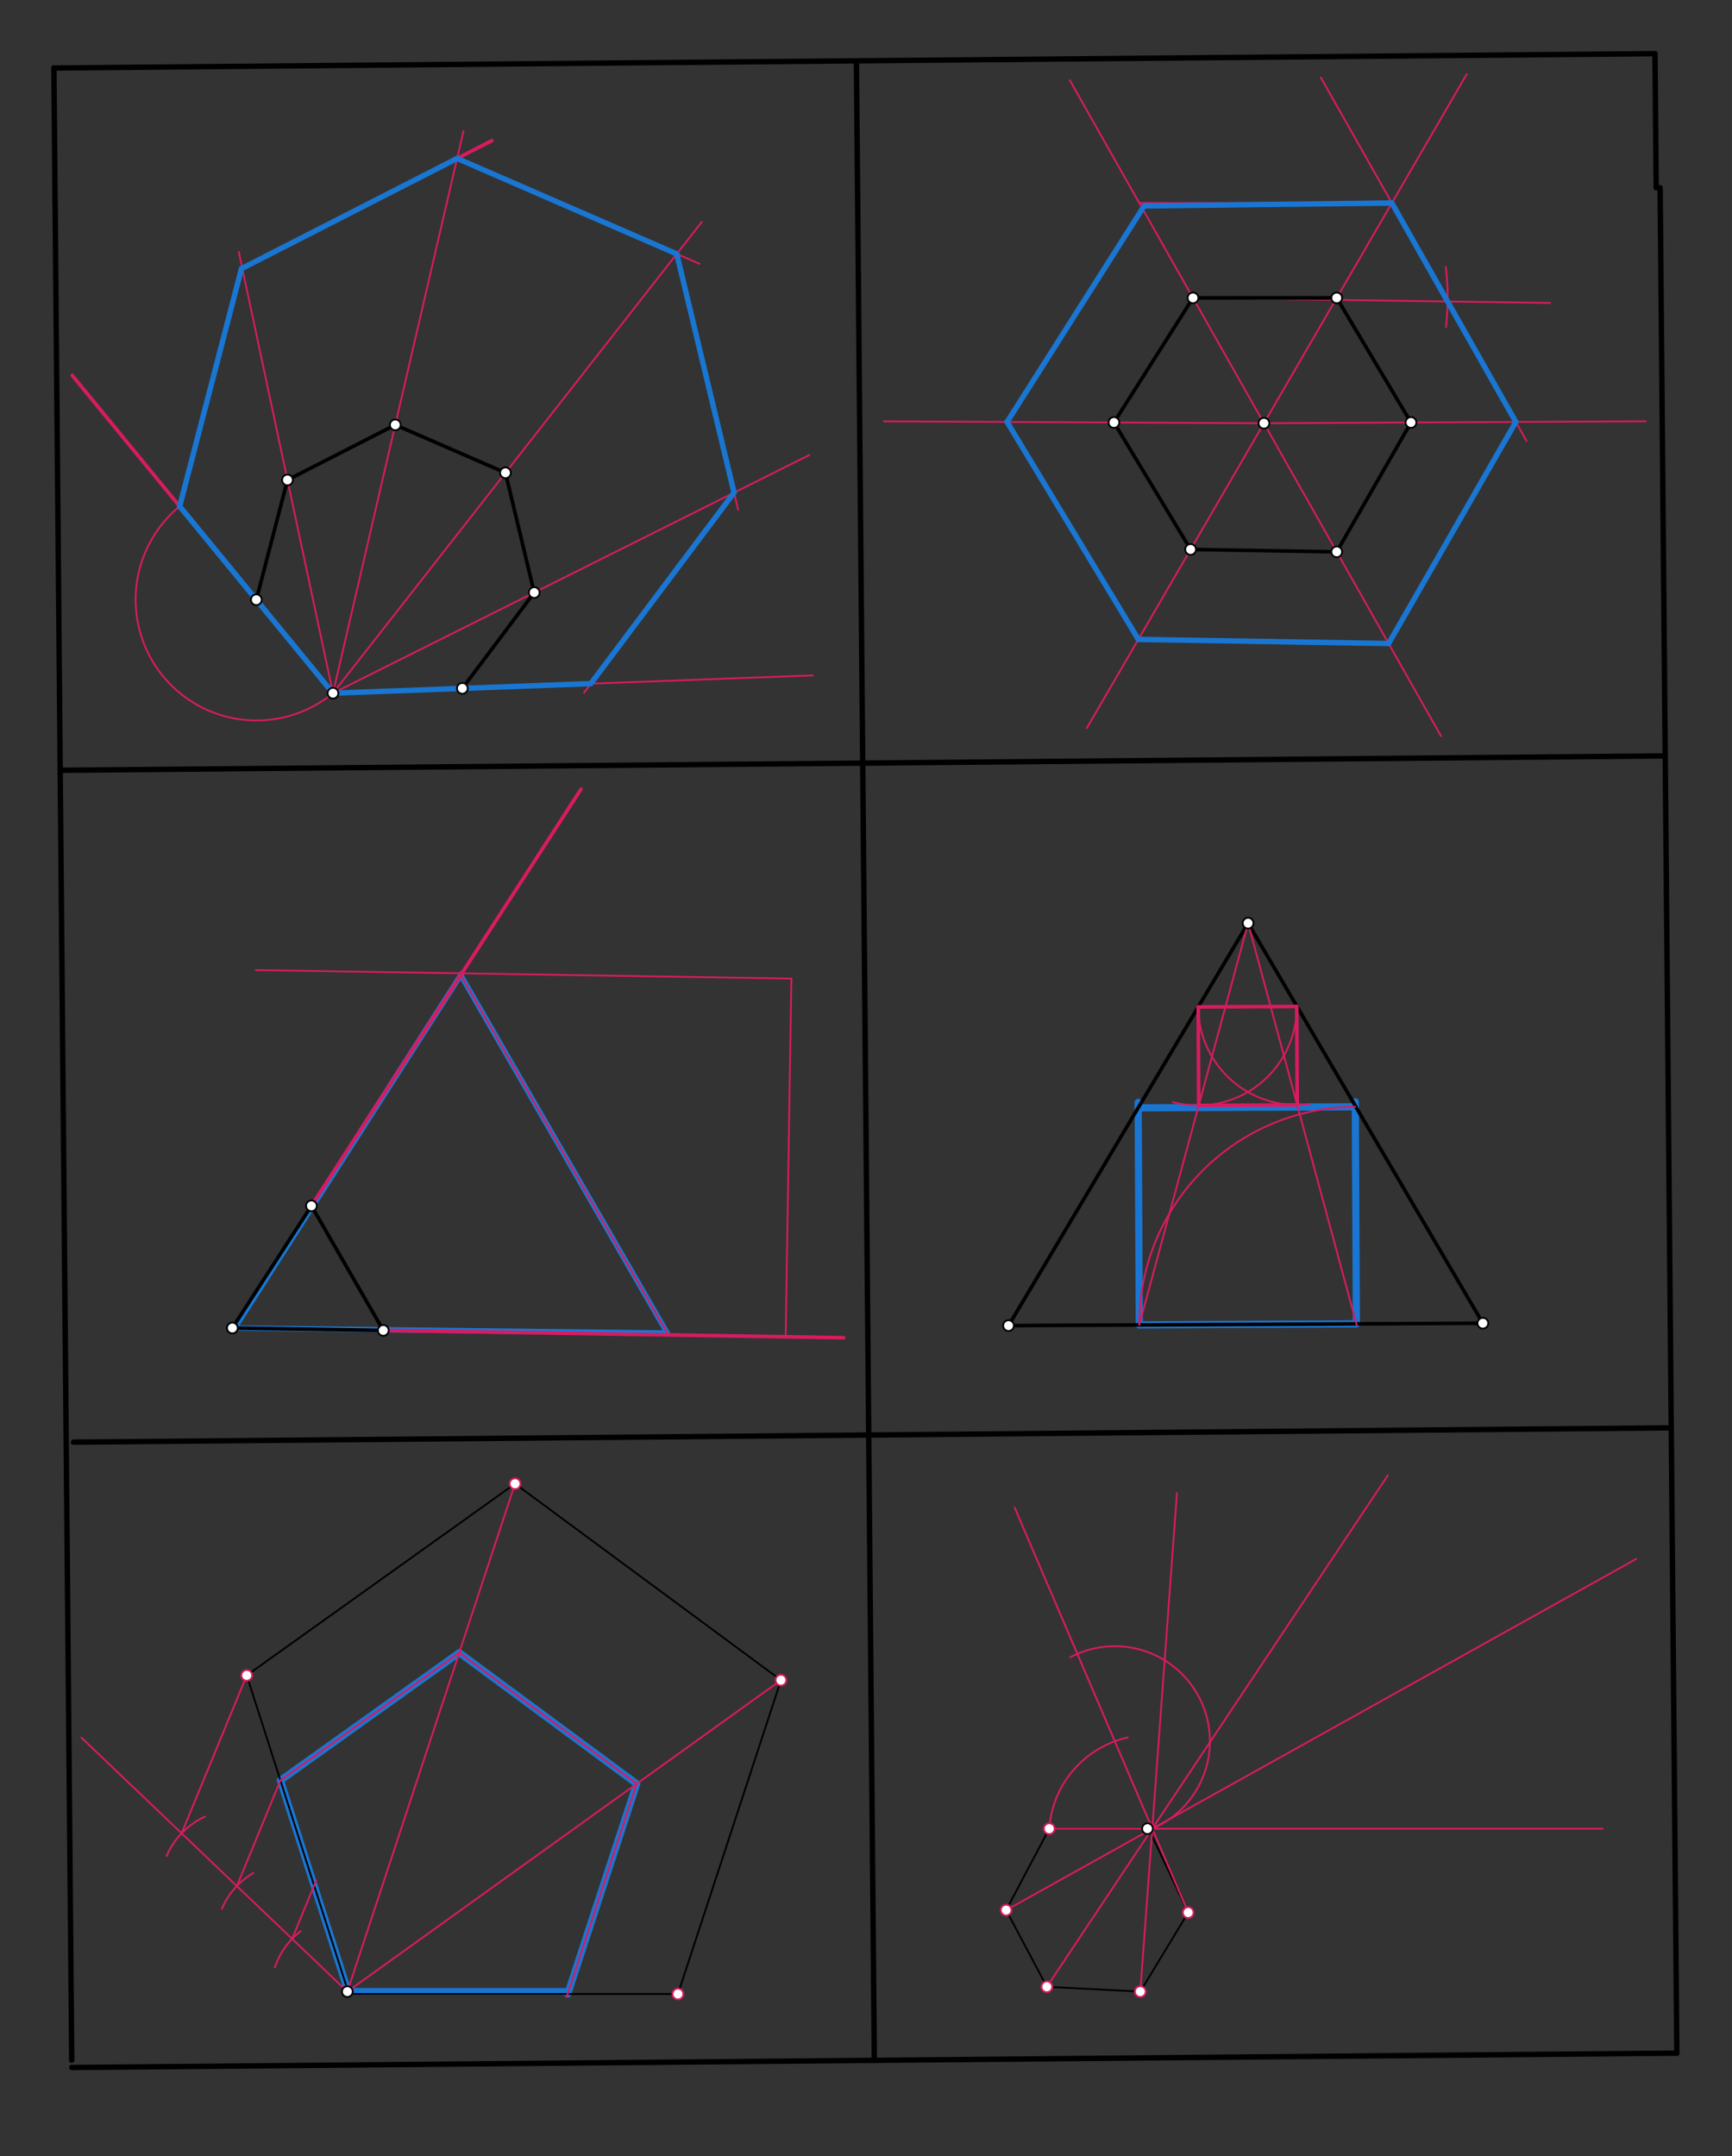 <svg xmlns="http://www.w3.org/2000/svg" class="svg--816" height="100%" preserveAspectRatio="xMidYMid meet" viewBox="0 0 964 1200" width="100%"><rect x="0" y="0" width="964" height="1200" fill="#333333" stroke="none"/><defs><marker id="marker-arrow" markerHeight="16" markerUnits="userSpaceOnUse" markerWidth="24" orient="auto-start-reverse" refX="24" refY="4" viewBox="0 0 24 8"><path d="M 0 0 L 24 4 L 0 8 z" stroke="inherit"></path></marker></defs><g class="aux-layer--949"><g class="element--733"><line stroke="#D81B60" stroke-dasharray="none" stroke-linecap="round" stroke-width="2" x1="185.333" x2="40.191" y1="385.812" y2="208.92"></line></g><g class="element--733"><path d="M 185.333 385.812 A 67.264 67.264 0 0 1 100 281.812" fill="none" stroke="#D81B60" stroke-dasharray="none" stroke-linecap="round" stroke-width="1"></path></g><g class="element--733"><line stroke="#D81B60" stroke-dasharray="none" stroke-linecap="round" stroke-width="1" x1="185.333" x2="132.912" y1="385.813" y2="140.26"></line></g><g class="element--733"><line stroke="#D81B60" stroke-dasharray="none" stroke-linecap="round" stroke-width="1" x1="185.333" x2="244.427" y1="385.812" y2="131.253"></line></g><g class="element--733"><line stroke="#D81B60" stroke-dasharray="none" stroke-linecap="round" stroke-width="1" x1="185.333" x2="375.07" y1="385.812" y2="143.371"></line></g><g class="element--733"><line stroke="#D81B60" stroke-dasharray="none" stroke-linecap="round" stroke-width="1" x1="185.333" x2="450.448" y1="385.812" y2="253.255"></line></g><g class="element--733"><line stroke="#D81B60" stroke-dasharray="none" stroke-linecap="round" stroke-width="1" x1="185.333" x2="452.373" y1="385.812" y2="375.922"></line></g><g class="element--733"><line stroke="#D81B60" stroke-dasharray="none" stroke-linecap="round" stroke-width="2" x1="100" x2="134.394" y1="281.812" y2="149.53"></line></g><g class="element--733"><line stroke="#D81B60" stroke-dasharray="none" stroke-linecap="round" stroke-width="2" x1="134.394" x2="273.776" y1="149.53" y2="78.29"></line></g><g class="element--733"><line stroke="#D81B60" stroke-dasharray="none" stroke-linecap="round" stroke-width="1" x1="244.427" x2="257.971" y1="131.253" y2="72.913"></line></g><g class="element--733"><line stroke="#D81B60" stroke-dasharray="none" stroke-linecap="round" stroke-width="1" x1="254.427" x2="389.301" y1="88.179" y2="146.82"></line></g><g class="element--733"><line stroke="#D81B60" stroke-dasharray="none" stroke-linecap="round" stroke-width="1" x1="375.07" x2="390.614" y1="143.371" y2="123.51"></line></g><g class="element--733"><line stroke="#D81B60" stroke-dasharray="none" stroke-linecap="round" stroke-width="1" x1="376.669" x2="410.848" y1="141.328" y2="283.742"></line></g><g class="element--733"><line stroke="#D81B60" stroke-dasharray="none" stroke-linecap="round" stroke-width="1" x1="408.558" x2="325.064" y1="274.2" y2="385.526"></line></g><g class="element--733"><line stroke="#D81B60" stroke-dasharray="none" stroke-linecap="round" stroke-width="1" x1="703.48" x2="604.874" y1="235.56" y2="405.292"></line></g><g class="element--733"><line stroke="#D81B60" stroke-dasharray="none" stroke-linecap="round" stroke-width="1" x1="703.48" x2="492.023" y1="235.56" y2="234.51"></line></g><g class="element--733"><line stroke="#D81B60" stroke-dasharray="none" stroke-linecap="round" stroke-width="1" x1="703.48" x2="595.432" y1="235.56" y2="44.675"></line></g><g class="element--733"><line stroke="#D81B60" stroke-dasharray="none" stroke-linecap="round" stroke-width="1" x1="703.48" x2="816.365" y1="235.56" y2="41.25"></line></g><g class="element--733"><line stroke="#D81B60" stroke-dasharray="none" stroke-linecap="round" stroke-width="1" x1="703.48" x2="915.943" y1="235.56" y2="234.485"></line></g><g class="element--733"><line stroke="#D81B60" stroke-dasharray="none" stroke-linecap="round" stroke-width="1" x1="703.48" x2="802.053" y1="235.56" y2="409.707"></line></g><g class="element--733"><line stroke="#D81B60" stroke-dasharray="none" stroke-linecap="round" stroke-width="1" x1="664" x2="862.74" y1="165.812" y2="168.612"></line></g><g class="element--733"><path d="M 804.678 148.56 A 141.732 141.732 0 0 1 804.804 182.011" fill="none" stroke="#D81B60" stroke-dasharray="none" stroke-linecap="round" stroke-width="1"></path></g><g class="element--733"><line stroke="#D81B60" stroke-dasharray="none" stroke-linecap="round" stroke-width="1" x1="849.644" x2="735.155" y1="245.41" y2="43.146"></line></g><g class="element--733"><line stroke="#D81B60" stroke-dasharray="none" stroke-linecap="round" stroke-width="1" x1="774.688" x2="634.237" y1="112.989" y2="112.989"></line></g><g class="element--733"><line stroke="#D81B60" stroke-dasharray="none" stroke-linecap="round" stroke-width="1" x1="843.667" x2="772.519" y1="234.85" y2="358.785"></line></g><g class="element--733"><line stroke="#D81B60" stroke-dasharray="none" stroke-linecap="round" stroke-width="1" x1="772.877" x2="632.9" y1="358.162" y2="355.867"></line></g><g class="element--733"><line stroke="#D81B60" stroke-dasharray="none" stroke-linecap="round" stroke-width="1" x1="633.581" x2="560.514" y1="355.878" y2="234.861"></line></g><g class="element--733"><line stroke="#D81B60" stroke-dasharray="none" stroke-linecap="round" stroke-width="1" x1="560.514" x2="636.817" y1="234.861" y2="114.626"></line></g><g class="element--733"><line stroke="#1976D2" stroke-dasharray="none" stroke-linecap="round" stroke-width="3" x1="636.817" x2="774.688" y1="114.626" y2="112.989"></line></g><g class="element--733"><line stroke="#1976D2" stroke-dasharray="none" stroke-linecap="round" stroke-width="3" x1="774.688" x2="843.667" y1="112.989" y2="234.85"></line></g><g class="element--733"><line stroke="#1976D2" stroke-dasharray="none" stroke-linecap="round" stroke-width="3" x1="843.667" x2="772.877" y1="234.85" y2="358.162"></line></g><g class="element--733"><line stroke="#1976D2" stroke-dasharray="none" stroke-linecap="round" stroke-width="3" x1="772.877" x2="633.581" y1="358.162" y2="355.878"></line></g><g class="element--733"><line stroke="#1976D2" stroke-dasharray="none" stroke-linecap="round" stroke-width="3" x1="633.581" x2="560.52" y1="355.878" y2="234.851"></line></g><g class="element--733"><line stroke="#1976D2" stroke-dasharray="none" stroke-linecap="round" stroke-width="3" x1="560.52" x2="635.87" y1="234.851" y2="116.117"></line></g><g class="element--733"><line stroke="#1976D2" stroke-dasharray="none" stroke-linecap="round" stroke-width="3" x1="257.06" x2="130.667" y1="541.75" y2="739.146"></line></g><g class="element--733"><line stroke="#1976D2" stroke-dasharray="none" stroke-linecap="round" stroke-width="3" x1="132" x2="371.365" y1="739.146" y2="741.922"></line></g><g class="element--733"><line stroke="#1976D2" stroke-dasharray="none" stroke-linecap="round" stroke-width="3" x1="256.44" x2="371.365" y1="542.719" y2="741.922"></line></g><g class="element--733"><line stroke="#1976D2" stroke-dasharray="none" stroke-linecap="round" stroke-width="4" x1="634.11" x2="754.939" y1="737.387" y2="736.835"></line></g><g class="element--733"><line stroke="#1976D2" stroke-dasharray="none" stroke-linecap="round" stroke-width="4" x1="634.11" x2="633.484" y1="737.387" y2="613.588"></line></g><g class="element--733"><line stroke="#1976D2" stroke-dasharray="none" stroke-linecap="round" stroke-width="4" x1="754.939" x2="754.315" y1="736.835" y2="613.23"></line></g><g class="element--733"><line stroke="#1976D2" stroke-dasharray="none" stroke-linecap="round" stroke-width="4" x1="754.329" x2="633.5" y1="616.006" y2="616.616"></line></g><g class="element--733"><line stroke="#1976D2" stroke-dasharray="none" stroke-linecap="round" stroke-width="4" x1="194.667" x2="315.971" y1="1108.479" y2="1108.479"></line></g><g class="element--733"><line stroke="#1976D2" stroke-dasharray="none" stroke-linecap="round" stroke-width="4" x1="315.971" x2="354.375" y1="1109.812" y2="992.814"></line></g><g class="element--733"><line stroke="#1976D2" stroke-dasharray="none" stroke-linecap="round" stroke-width="4" x1="354.375" x2="255.615" y1="992.814" y2="919.855"></line></g><g class="element--733"><line stroke="#1976D2" stroke-dasharray="none" stroke-linecap="round" stroke-width="4" x1="255.615" x2="156.08" y1="919.855" y2="990.951"></line></g><g class="element--733"><line stroke="#1976D2" stroke-dasharray="none" stroke-linecap="round" stroke-width="4" x1="156.08" x2="193.721" y1="990.951" y2="1108.355"></line></g></g><g class="main-layer--75a"><g class="element--733"><line stroke="#000000" stroke-dasharray="none" stroke-linecap="round" stroke-width="2" x1="185.333" x2="142.667" y1="385.812" y2="333.812"></line></g><g class="element--733"><line stroke="#000000" stroke-dasharray="none" stroke-linecap="round" stroke-width="2" x1="142.667" x2="160" y1="333.812" y2="267.146"></line></g><g class="element--733"><line stroke="#000000" stroke-dasharray="none" stroke-linecap="round" stroke-width="2" x1="160" x2="220" y1="267.146" y2="236.479"></line></g><g class="element--733"><line stroke="#000000" stroke-dasharray="none" stroke-linecap="round" stroke-width="2" x1="220" x2="281.333" y1="236.479" y2="263.146"></line></g><g class="element--733"><line stroke="#000000" stroke-dasharray="none" stroke-linecap="round" stroke-width="2" x1="281.333" x2="297.333" y1="263.146" y2="329.812"></line></g><g class="element--733"><line stroke="#000000" stroke-dasharray="none" stroke-linecap="round" stroke-width="2" x1="297.333" x2="257.333" y1="329.812" y2="383.146"></line></g><g class="element--733"><line stroke="#000000" stroke-dasharray="none" stroke-linecap="round" stroke-width="2" x1="257.333" x2="185.333" y1="383.146" y2="385.812"></line></g><g class="element--733"><line stroke="#000000" stroke-dasharray="none" stroke-linecap="round" stroke-width="2" x1="664" x2="744" y1="165.812" y2="165.812"></line></g><g class="element--733"><line stroke="#000000" stroke-dasharray="none" stroke-linecap="round" stroke-width="2" x1="744" x2="785.333" y1="165.812" y2="235.146"></line></g><g class="element--733"><line stroke="#000000" stroke-dasharray="none" stroke-linecap="round" stroke-width="2" x1="785.333" x2="744" y1="235.146" y2="307.146"></line></g><g class="element--733"><line stroke="#000000" stroke-dasharray="none" stroke-linecap="round" stroke-width="2" x1="744" x2="662.667" y1="307.146" y2="305.812"></line></g><g class="element--733"><line stroke="#000000" stroke-dasharray="none" stroke-linecap="round" stroke-width="2" x1="620" x2="662.667" y1="235.146" y2="305.812"></line></g><g class="element--733"><line stroke="#000000" stroke-dasharray="none" stroke-linecap="round" stroke-width="2" x1="620" x2="664" y1="235.146" y2="165.812"></line></g><g class="element--733"><line stroke="#000000" stroke-dasharray="none" stroke-linecap="round" stroke-width="2" x1="129.333" x2="173.333" y1="739.146" y2="671.146"></line></g><g class="element--733"><line stroke="#000000" stroke-dasharray="none" stroke-linecap="round" stroke-width="2" x1="173.333" x2="213.333" y1="671.146" y2="740.479"></line></g><g class="element--733"><line stroke="#000000" stroke-dasharray="none" stroke-linecap="round" stroke-width="2" x1="129.333" x2="213.333" y1="739.146" y2="740.479"></line></g><g class="element--733"><line stroke="#000000" stroke-dasharray="none" stroke-linecap="round" stroke-width="2" x1="561.333" x2="825.333" y1="737.812" y2="736.479"></line></g><g class="element--733"><line stroke="#000000" stroke-dasharray="none" stroke-linecap="round" stroke-width="2" x1="825.333" x2="694.667" y1="736.479" y2="513.812"></line></g><g class="element--733"><line stroke="#000000" stroke-dasharray="none" stroke-linecap="round" stroke-width="2" x1="694.667" x2="561.333" y1="513.812" y2="737.812"></line></g><g class="element--733"><line stroke="#000000" stroke-dasharray="none" stroke-linecap="round" stroke-width="3" x1="30.667" x2="29.998" y1="112.479" y2="37.854"></line></g><g class="element--733"><line stroke="#000000" stroke-dasharray="none" stroke-linecap="round" stroke-width="3" x1="29.998" x2="921.131" y1="37.854" y2="29.874"></line></g><g class="element--733"><line stroke="#000000" stroke-dasharray="none" stroke-linecap="round" stroke-width="3" x1="30.667" x2="39.928" y1="112.479" y2="1146.645"></line></g><g class="element--733"><line stroke="#000000" stroke-dasharray="none" stroke-linecap="round" stroke-width="3" x1="924" x2="933.298" y1="104.479" y2="1142.734"></line></g><g class="element--733"><line stroke="#000000" stroke-dasharray="none" stroke-linecap="round" stroke-width="3" x1="933.298" x2="39.964" y1="1142.734" y2="1150.734"></line></g><g class="element--733"><line stroke="#000000" stroke-dasharray="none" stroke-linecap="round" stroke-width="3" x1="477.333" x2="486.631" y1="108.479" y2="1146.734"></line></g><g class="element--733"><line stroke="#000000" stroke-dasharray="none" stroke-linecap="round" stroke-width="3" x1="930.181" x2="40.892" y1="794.708" y2="802.672"></line></g><g class="element--733"><line stroke="#000000" stroke-dasharray="none" stroke-linecap="round" stroke-width="3" x1="33.499" x2="926.832" y1="428.732" y2="420.732"></line></g><g class="element--733"><line stroke="#000000" stroke-dasharray="none" stroke-linecap="round" stroke-width="3" x1="921.131" x2="921.799" y1="29.874" y2="104.499"></line></g><g class="element--733"><line stroke="#000000" stroke-dasharray="none" stroke-linecap="round" stroke-width="3" x1="477.333" x2="476.665" y1="108.479" y2="33.854"></line></g><g class="element--733"><line stroke="#000000" stroke-dasharray="none" stroke-linecap="round" stroke-width="1" x1="192" x2="377.333" y1="1109.812" y2="1109.812"></line></g><g class="element--733"><line stroke="#000000" stroke-dasharray="none" stroke-linecap="round" stroke-width="1" x1="377.333" x2="434.667" y1="1109.812" y2="935.146"></line></g><g class="element--733"><line stroke="#000000" stroke-dasharray="none" stroke-linecap="round" stroke-width="1" x1="434.667" x2="286.667" y1="935.146" y2="825.812"></line></g><g class="element--733"><line stroke="#000000" stroke-dasharray="none" stroke-linecap="round" stroke-width="1" x1="286.667" x2="137.333" y1="825.812" y2="932.479"></line></g><g class="element--733"><line stroke="#000000" stroke-dasharray="none" stroke-linecap="round" stroke-width="1" x1="137.333" x2="193.333" y1="932.479" y2="1107.146"></line></g><g class="element--733"><line stroke="#000000" stroke-dasharray="none" stroke-linecap="round" stroke-width="1" x1="638.667" x2="584" y1="1017.812" y2="1017.812"></line></g><g class="element--733"><line stroke="#000000" stroke-dasharray="none" stroke-linecap="round" stroke-width="1" x1="584" x2="560" y1="1017.812" y2="1063.146"></line></g><g class="element--733"><line stroke="#000000" stroke-dasharray="none" stroke-linecap="round" stroke-width="1" x1="560" x2="582.667" y1="1063.146" y2="1105.812"></line></g><g class="element--733"><line stroke="#000000" stroke-dasharray="none" stroke-linecap="round" stroke-width="1" x1="582.667" x2="634.667" y1="1105.812" y2="1108.479"></line></g><g class="element--733"><line stroke="#000000" stroke-dasharray="none" stroke-linecap="round" stroke-width="1" x1="634.667" x2="661.333" y1="1108.479" y2="1064.479"></line></g><g class="element--733"><line stroke="#000000" stroke-dasharray="none" stroke-linecap="round" stroke-width="1" x1="661.333" x2="638.667" y1="1064.479" y2="1016.479"></line></g><g class="element--733"><line stroke="#1976D2" stroke-dasharray="none" stroke-linecap="round" stroke-width="3" x1="185.333" x2="100" y1="385.812" y2="281.813"></line></g><g class="element--733"><line stroke="#1976D2" stroke-dasharray="none" stroke-linecap="round" stroke-width="3" x1="100" x2="134.394" y1="281.813" y2="149.53"></line></g><g class="element--733"><line stroke="#1976D2" stroke-dasharray="none" stroke-linecap="round" stroke-width="3" x1="134.394" x2="254.427" y1="149.53" y2="88.179"></line></g><g class="element--733"><line stroke="#1976D2" stroke-dasharray="none" stroke-linecap="round" stroke-width="3" x1="254.427" x2="376.669" y1="88.179" y2="141.328"></line></g><g class="element--733"><line stroke="#1976D2" stroke-dasharray="none" stroke-linecap="round" stroke-width="3" x1="376.669" x2="408.558" y1="141.328" y2="274.2"></line></g><g class="element--733"><line stroke="#1976D2" stroke-dasharray="none" stroke-linecap="round" stroke-width="3" x1="408.558" x2="328.835" y1="274.2" y2="380.498"></line></g><g class="element--733"><line stroke="#1976D2" stroke-dasharray="none" stroke-linecap="round" stroke-width="3" x1="328.835" x2="185.333" y1="380.498" y2="385.812"></line></g><g class="element--733"><line stroke="#D81B60" stroke-dasharray="none" stroke-linecap="round" stroke-width="2" x1="213.333" x2="469.586" y1="740.479" y2="744.547"></line></g><g class="element--733"><line stroke="#D81B60" stroke-dasharray="none" stroke-linecap="round" stroke-width="2" x1="173.333" x2="323.398" y1="671.146" y2="439.227"></line></g><g class="element--733"><line stroke="#D81B60" stroke-dasharray="none" stroke-linecap="round" stroke-width="1" x1="437.314" x2="440.463" y1="743.061" y2="544.661"></line></g><g class="element--733"><line stroke="#D81B60" stroke-dasharray="none" stroke-linecap="round" stroke-width="1" x1="440.463" x2="142.421" y1="544.661" y2="539.93"></line></g><g class="element--733"><line stroke="#D81B60" stroke-dasharray="none" stroke-linecap="round" stroke-width="1" x1="256.437" x2="371.365" y1="542.713" y2="741.922"></line></g><g class="element--733"><line stroke="#D81B60" stroke-dasharray="none" stroke-linecap="round" stroke-width="2" x1="721.733" x2="666.84" y1="560.166" y2="560.443"></line></g><g class="element--733"><path d="M 721.733 560.166 A 54.823 54.823 0 0 1 652.73 613.4" fill="none" stroke="#D81B60" stroke-dasharray="none" stroke-linecap="round" stroke-width="1"></path></g><g class="element--733"><path d="M 666.91 560.443 A 54.823 54.823 0 0 0 728.899 614.519" fill="none" stroke="#D81B60" stroke-dasharray="none" stroke-linecap="round" stroke-width="1"></path></g><g class="element--733"><line stroke="#D81B60" stroke-dasharray="none" stroke-linecap="round" stroke-width="1" x1="721.733" x2="722.008" y1="560.166" y2="614.554"></line></g><g class="element--733"><line stroke="#D81B60" stroke-dasharray="none" stroke-linecap="round" stroke-width="1" x1="666.91" x2="667.187" y1="560.443" y2="615.266"></line></g><g class="element--733"><line stroke="#D81B60" stroke-dasharray="none" stroke-linecap="round" stroke-width="1" x1="667.187" x2="722.01" y1="615.266" y2="614.989"></line></g><g class="element--733"><line stroke="#D81B60" stroke-dasharray="none" stroke-linecap="round" stroke-width="2" x1="721.733" x2="722.01" y1="560.166" y2="614.989"></line></g><g class="element--733"><line stroke="#D81B60" stroke-dasharray="none" stroke-linecap="round" stroke-width="2" x1="722.01" x2="667.187" y1="614.989" y2="615.266"></line></g><g class="element--733"><line stroke="#D81B60" stroke-dasharray="none" stroke-linecap="round" stroke-width="2" x1="667.187" x2="666.91" y1="615.266" y2="560.443"></line></g><g class="element--733"><line stroke="#D81B60" stroke-dasharray="none" stroke-linecap="round" stroke-width="1" x1="694.667" x2="634.11" y1="513.812" y2="737.387"></line></g><g class="element--733"><line stroke="#D81B60" stroke-dasharray="none" stroke-linecap="round" stroke-width="1" x1="694.667" x2="755.112" y1="513.813" y2="737.475"></line></g><g class="element--733"><path d="M 634.11 737.387 A 120.831 120.831 0 0 1 754.329 616.006" fill="none" stroke="#D81B60" stroke-dasharray="none" stroke-linecap="round" stroke-width="1"></path></g><g class="element--733"><line stroke="#D81B60" stroke-dasharray="none" stroke-linecap="round" stroke-width="1" x1="193.333" x2="45.333" y1="1108.479" y2="967.146"></line></g><g class="element--733"><path d="M 152.996 1095.033 A 42.52 42.52 0 0 1 167.335 1074.834" fill="none" stroke="#D81B60" stroke-dasharray="none" stroke-linecap="round" stroke-width="1"></path></g><g class="element--733"><path d="M 141.012 1042.472 A 42.52 42.52 0 0 0 123.502 1062.361" fill="none" stroke="#D81B60" stroke-dasharray="none" stroke-linecap="round" stroke-width="1"></path></g><g class="element--733"><path d="M 114.141 1011.084 A 42.52 42.52 0 0 0 92.752 1032.994" fill="none" stroke="#D81B60" stroke-dasharray="none" stroke-linecap="round" stroke-width="1"></path></g><g class="element--733"><line stroke="#D81B60" stroke-dasharray="none" stroke-linecap="round" stroke-width="1" x1="101.082" x2="137.333" y1="1020.383" y2="932.479"></line></g><g class="element--733"><line stroke="#D81B60" stroke-dasharray="none" stroke-linecap="round" stroke-width="1" x1="131.832" x2="156.146" y1="1049.748" y2="990.791"></line></g><g class="element--733"><line stroke="#D81B60" stroke-dasharray="none" stroke-linecap="round" stroke-width="1" x1="162.583" x2="175.992" y1="1079.114" y2="1046.6"></line></g><g class="element--733"><line stroke="#D81B60" stroke-dasharray="none" stroke-linecap="round" stroke-width="1" x1="193.333" x2="286.667" y1="1108.479" y2="825.812"></line></g><g class="element--733"><line stroke="#D81B60" stroke-dasharray="none" stroke-linecap="round" stroke-width="1" x1="193.333" x2="434.667" y1="1108.479" y2="935.146"></line></g><g class="element--733"><line stroke="#D81B60" stroke-dasharray="none" stroke-linecap="round" stroke-width="1" x1="156.08" x2="256.41" y1="990.951" y2="919.287"></line></g><g class="element--733"><line stroke="#D81B60" stroke-dasharray="none" stroke-linecap="round" stroke-width="1" x1="255.615" x2="354.417" y1="919.855" y2="992.844"></line></g><g class="element--733"><line stroke="#D81B60" stroke-dasharray="none" stroke-linecap="round" stroke-width="1" x1="354.375" x2="315.443" y1="992.814" y2="1111.421"></line></g><g class="element--733"><line stroke="#D81B60" stroke-dasharray="none" stroke-linecap="round" stroke-width="1" x1="584" x2="892" y1="1017.812" y2="1017.812"></line></g><g class="element--733"><line stroke="#D81B60" stroke-dasharray="none" stroke-linecap="round" stroke-width="1" x1="560" x2="910.699" y1="1063.146" y2="867.674"></line></g><g class="element--733"><line stroke="#D81B60" stroke-dasharray="none" stroke-linecap="round" stroke-width="1" x1="589.951" x2="772.41" y1="1094.886" y2="821.197"></line></g><g class="element--733"><line stroke="#D81B60" stroke-dasharray="none" stroke-linecap="round" stroke-width="1" x1="589.951" x2="582.667" y1="1094.886" y2="1105.812"></line></g><g class="element--733"><line stroke="#D81B60" stroke-dasharray="none" stroke-linecap="round" stroke-width="1" x1="634.667" x2="655.067" y1="1108.479" y2="831.038"></line></g><g class="element--733"><line stroke="#D81B60" stroke-dasharray="none" stroke-linecap="round" stroke-width="1" x1="661.333" x2="564.713" y1="1064.479" y2="839.031"></line></g><g class="element--733"><path d="M 584 1017.812 A 56.143 56.143 0 0 1 627.676 967.039" fill="none" stroke="#D81B60" stroke-dasharray="none" stroke-linecap="round" stroke-width="1"></path></g><g class="element--733"><path d="M 641.333 1017.813 A 52.921 52.921 0 1 0 595.63 922.45" fill="none" stroke="#D81B60" stroke-dasharray="none" stroke-linecap="round" stroke-width="1"></path></g><g class="element--733"><circle cx="129.333" cy="739.146" r="3" stroke="#000000" stroke-width="1" fill="#ffffff"></circle>}</g><g class="element--733"><circle cx="173.333" cy="671.146" r="3" stroke="#000000" stroke-width="1" fill="#ffffff"></circle>}</g><g class="element--733"><circle cx="213.333" cy="740.479" r="3" stroke="#000000" stroke-width="1" fill="#ffffff"></circle>}</g><g class="element--733"><circle cx="185.333" cy="385.812" r="3" stroke="#000000" stroke-width="1" fill="#ffffff"></circle>}</g><g class="element--733"><circle cx="142.667" cy="333.812" r="3" stroke="#000000" stroke-width="1" fill="#ffffff"></circle>}</g><g class="element--733"><circle cx="160" cy="267.146" r="3" stroke="#000000" stroke-width="1" fill="#ffffff"></circle>}</g><g class="element--733"><circle cx="220" cy="236.479" r="3" stroke="#000000" stroke-width="1" fill="#ffffff"></circle>}</g><g class="element--733"><circle cx="281.333" cy="263.146" r="3" stroke="#000000" stroke-width="1" fill="#ffffff"></circle>}</g><g class="element--733"><circle cx="297.333" cy="329.812" r="3" stroke="#000000" stroke-width="1" fill="#ffffff"></circle>}</g><g class="element--733"><circle cx="257.333" cy="383.146" r="3" stroke="#000000" stroke-width="1" fill="#ffffff"></circle>}</g><g class="element--733"><circle cx="664" cy="165.812" r="3" stroke="#000000" stroke-width="1" fill="#ffffff"></circle>}</g><g class="element--733"><circle cx="744" cy="165.812" r="3" stroke="#000000" stroke-width="1" fill="#ffffff"></circle>}</g><g class="element--733"><circle cx="785.333" cy="235.146" r="3" stroke="#000000" stroke-width="1" fill="#ffffff"></circle>}</g><g class="element--733"><circle cx="744" cy="307.146" r="3" stroke="#000000" stroke-width="1" fill="#ffffff"></circle>}</g><g class="element--733"><circle cx="662.667" cy="305.812" r="3" stroke="#000000" stroke-width="1" fill="#ffffff"></circle>}</g><g class="element--733"><circle cx="620" cy="235.146" r="3" stroke="#000000" stroke-width="1" fill="#ffffff"></circle>}</g><g class="element--733"><circle cx="129.333" cy="739.146" r="3" stroke="#000000" stroke-width="1" fill="#ffffff"></circle>}</g><g class="element--733"><circle cx="561.333" cy="737.812" r="3" stroke="#000000" stroke-width="1" fill="#ffffff"></circle>}</g><g class="element--733"><circle cx="825.333" cy="736.479" r="3" stroke="#000000" stroke-width="1" fill="#ffffff"></circle>}</g><g class="element--733"><circle cx="694.667" cy="513.812" r="3" stroke="#000000" stroke-width="1" fill="#ffffff"></circle>}</g><g class="element--733"><circle cx="193.333" cy="1108.479" r="3" stroke="#000000" stroke-width="1" fill="#ffffff"></circle>}</g><g class="element--733"><circle cx="638.667" cy="1017.812" r="3" stroke="#000000" stroke-width="1" fill="#ffffff"></circle>}</g><g class="element--733"><circle cx="703.48" cy="235.56" r="3" stroke="#000000" stroke-width="1" fill="#ffffff"></circle>}</g><g class="element--733"><circle cx="137.333" cy="932.479" r="3" stroke="#D81B60" stroke-width="1" fill="#ffffff"></circle>}</g><g class="element--733"><circle cx="286.667" cy="825.812" r="3" stroke="#D81B60" stroke-width="1" fill="#ffffff"></circle>}</g><g class="element--733"><circle cx="434.667" cy="935.146" r="3" stroke="#D81B60" stroke-width="1" fill="#ffffff"></circle>}</g><g class="element--733"><circle cx="377.333" cy="1109.812" r="3" stroke="#D81B60" stroke-width="1" fill="#ffffff"></circle>}</g><g class="element--733"><circle cx="584" cy="1017.812" r="3" stroke="#D81B60" stroke-width="1" fill="#ffffff"></circle>}</g><g class="element--733"><circle cx="560" cy="1063.146" r="3" stroke="#D81B60" stroke-width="1" fill="#ffffff"></circle>}</g><g class="element--733"><circle cx="582.667" cy="1105.812" r="3" stroke="#D81B60" stroke-width="1" fill="#ffffff"></circle>}</g><g class="element--733"><circle cx="634.667" cy="1108.479" r="3" stroke="#D81B60" stroke-width="1" fill="#ffffff"></circle>}</g><g class="element--733"><circle cx="661.333" cy="1064.479" r="3" stroke="#D81B60" stroke-width="1" fill="#ffffff"></circle>}</g></g><g class="snaps-layer--ac6"></g><g class="temp-layer--52d"></g></svg>